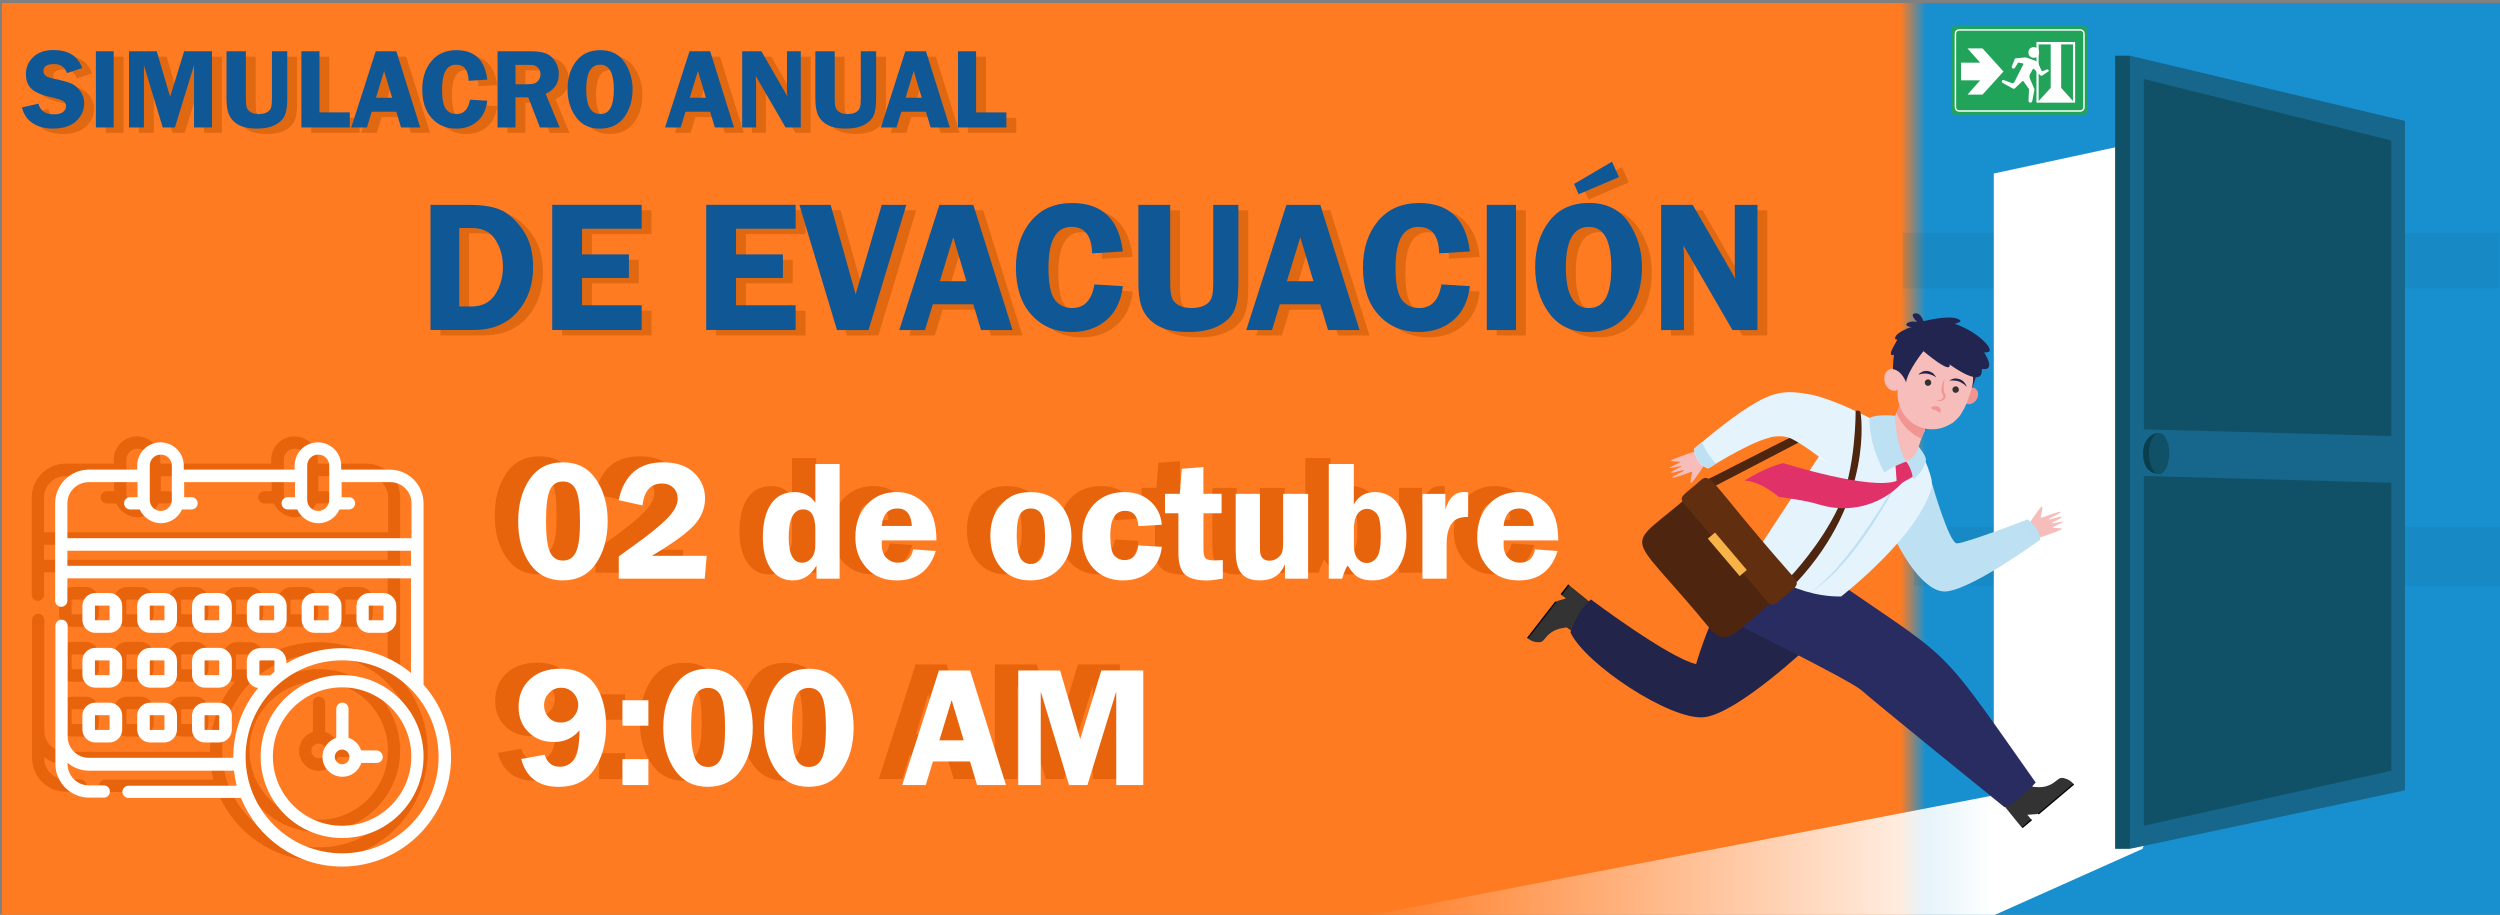 <?xml version="1.0" encoding="UTF-8"?>
<svg xmlns="http://www.w3.org/2000/svg" xmlns:xlink="http://www.w3.org/1999/xlink" id="Capa_1" version="1.1" viewBox="0 0 612.25 224.05">
  <rect x="0" y="0" width="612.25" height="224.05" fill="#808080" stroke="none"/>
  <!-- Generator: Adobe Illustrator 29.1.0, SVG Export Plug-In . SVG Version: 2.1.0 Build 54)  -->
  <defs>
    <style>
      .st0 {
        clip-path: url(#clippath-7);
      }

      .st1 {
        mask: url(#mask-1);
      }

      .st2 {
        opacity: .5;
      }

      .st2, .st3 {
        fill: #bde0f3;
      }

      .st2, .st4, .st5 {
        isolation: isolate;
      }

      .st6 {
        fill: #fff;
      }

      .st7 {
        mask: url(#mask);
      }

      .st8 {
        fill: #e7630c;
      }

      .st9 {
        fill: #4e2610;
      }

      .st10 {
        fill: #f6bdba;
      }

      .st11, .st12, .st13, .st14, .st15, .st16 {
        fill: none;
      }

      .st17 {
        fill: url(#Degradado_sin_nombre_4);
      }

      .st12 {
        clip-path: url(#clippath-4);
      }

      .st18 {
        fill: url(#Degradado_sin_nombre_45);
      }

      .st19 {
        clip-path: url(#clippath-1);
      }

      .st20 {
        fill: url(#Degradado_sin_nombre_2);
      }

      .st21 {
        fill: url(#Degradado_sin_nombre_41);
      }

      .st22 {
        clip-path: url(#clippath-5);
      }

      .st23 {
        fill: #e5f3fc;
      }

      .st13 {
        clip-path: url(#clippath);
      }

      .st14 {
        clip-path: url(#clippath-2);
      }

      .st24, .st5 {
        fill: #115168;
      }

      .st25 {
        fill: #f8b348;
      }

      .st26 {
        fill: #622e10;
      }

      .st27 {
        clip-path: url(#clippath-3);
      }

      .st15 {
        stroke: #fff;
        stroke-miterlimit: 10;
        stroke-width: .36px;
      }

      .st28 {
        fill: #e03268;
      }

      .st29 {
        fill: #21a45a;
      }

      .st30 {
        fill: #f19593;
      }

      .st31 {
        fill: #333;
      }

      .st5 {
        opacity: .1;
      }

      .st16 {
        clip-path: url(#clippath-6);
      }

      .st32 {
        fill: #df6810;
      }

      .st33 {
        fill: #282c60;
      }

      .st34 {
        fill: #17678c;
      }

      .st35 {
        fill: #105796;
      }

      .st36 {
        fill: #093e4c;
      }

      .st37 {
        fill: #222550;
      }

      .st38 {
        fill: url(#Degradado_sin_nombre_42);
      }

      .st39 {
        fill: #22244a;
      }
    </style>
    <linearGradient id="Degradado_sin_nombre_45" data-name="Degradado sin nombre 45" x1=".48" y1="114.03" x2="612.25" y2="114.03" gradientTransform="translate(0 226.43) scale(1 -1)" gradientUnits="userSpaceOnUse">
      <stop offset=".76" stop-color="#ff7b22"></stop>
      <stop offset=".77" stop-color="#1890d0"></stop>
    </linearGradient>
    <linearGradient id="Degradado_sin_nombre_2" data-name="Degradado sin nombre 2" x1="336.11" y1="28.74" x2="538.76" y2="28.74" gradientTransform="translate(0 226.43) scale(1 -1)" gradientUnits="userSpaceOnUse">
      <stop offset="0" stop-color="#fff" stop-opacity=".02"></stop>
      <stop offset=".75" stop-color="#fff"></stop>
    </linearGradient>
    <clipPath id="clippath">
      <polygon class="st11" points="1.13 1.41 1.79 1.41 1.13 2.07 1.13 1.41"></polygon>
    </clipPath>
    <clipPath id="clippath-1">
      <polygon class="st13" points="-.18 .09 -.84 .09 -.18 -.56 -.18 .09"></polygon>
    </clipPath>
    <clipPath id="clippath-2">
      <polygon class="st11" points="1.13 1.41 1.79 1.41 1.13 2.07 1.13 1.41"></polygon>
    </clipPath>
    <clipPath id="clippath-3">
      <polygon class="st14" points="-.18 .09 -.84 .09 -.18 -.56 -.18 .09"></polygon>
    </clipPath>
    <linearGradient id="Degradado_sin_nombre_4" data-name="Degradado sin nombre 4" x1="405.92" y1="18.19" x2="496.89" y2="18.19" gradientTransform="translate(0 226.43) scale(1 -1)" gradientUnits="userSpaceOnUse">
      <stop offset="0" stop-color="#000"></stop>
      <stop offset=".1" stop-color="#222323"></stop>
      <stop offset=".42" stop-color="#979797"></stop>
      <stop offset=".65" stop-color="#e1e0e0"></stop>
      <stop offset=".75" stop-color="#fff"></stop>
    </linearGradient>
    <mask id="mask" x="-.84" y="-.56" width="497.73" height="216.66" maskUnits="userSpaceOnUse">
      <g class="st27">
        <polygon class="st17" points="496.89 202.49 406.71 216.09 405.92 202.22 496.89 200.38 496.89 202.49"></polygon>
      </g>
    </mask>
    <clipPath id="clippath-4">
      <polygon class="st11" points="1.13 1.41 1.79 1.41 1.13 2.07 1.13 1.41"></polygon>
    </clipPath>
    <clipPath id="clippath-5">
      <polygon class="st12" points="-.18 .09 -.84 .09 -.18 -.56 -.18 .09"></polygon>
    </clipPath>
    <clipPath id="clippath-6">
      <polygon class="st11" points="1.13 1.41 1.79 1.41 1.13 2.07 1.13 1.41"></polygon>
    </clipPath>
    <clipPath id="clippath-7">
      <polygon class="st16" points="-.18 .09 -.84 .09 -.18 -.56 -.18 .09"></polygon>
    </clipPath>
    <linearGradient id="Degradado_sin_nombre_41" data-name="Degradado sin nombre 4" y1="17.96" x2="497.61" y2="17.96" xlink:href="#Degradado_sin_nombre_4"></linearGradient>
    <mask id="mask-1" x="-.84" y="-.56" width="498.45" height="216.66" maskUnits="userSpaceOnUse">
      <g class="st0">
        <polygon class="st21" points="495.31 202.82 406.71 216.09 405.92 202.22 497.61 200.84 495.31 202.82"></polygon>
      </g>
    </mask>
    <linearGradient id="Degradado_sin_nombre_42" data-name="Degradado sin nombre 4" y1="17.96" x2="497.61" y2="17.96" xlink:href="#Degradado_sin_nombre_4"></linearGradient>
  </defs>
  <g>
    <rect class="st18" x=".48" y=".75" width="611.78" height="223.29"></rect>
    <rect class="st5" x="466.06" y="57.02" width="146.12" height="13.61"></rect>
    <g>
      <path class="st31" d="M389.48,148.45l-2.89,3.75c-.26.33-.2.72.07,1.05h0c.2.2.2.53,0,.66l-.53.53c-.33.33-.92.33-1.38,0l-1.05-.79-1.25.2c-1.38.26-2.63.92-3.55,1.91l-.92,1.05c-.26.33-.72.53-1.18.46h-.2c-.85,0-1.71-.33-2.43-.92h0l6.64-8.68c.26-.26.53-.53.92-.59l1.77-.53-1.12-.85,1.91-2.37,4.47,3.62c.66.53,1.12.99.72,1.51Z"></path>
      <rect x="381.79" y="144.26" width="3.02" height=".39" transform="translate(34.36 359) rotate(-52.24)"></rect>
      <path d="M373.97,156.21l6.77-8.74c.13-.13.33-.2.46-.07h0l-6.97,9.01-.26-.2Z"></path>
    </g>
    <rect class="st5" x="468.69" y="129" width="143.56" height="14.4"></rect>
    <polygon class="st6" points="566.37 194.47 488.28 194.47 488.28 42.49 566.37 25.66 566.37 194.47"></polygon>
    <polygon class="st20" points="514.51 189.73 336.11 224.05 378.37 224.05 488.54 224.05 524.7 207.88 538.76 171.33 514.51 189.73"></polygon>
    <g id="SVGID">
      <g class="st19">
        <g class="st7">
          <polygon class="st17" points="496.89 202.49 406.71 216.09 405.92 202.22 496.89 200.38 496.89 202.49"></polygon>
        </g>
      </g>
    </g>
    <g id="SVGID1" data-name="SVGID">
      <g class="st22">
        <g class="st1">
          <polygon class="st38" points="495.31 202.82 406.71 216.09 405.92 202.22 497.61 200.84 495.31 202.82"></polygon>
        </g>
      </g>
    </g>
    <g>
      <path class="st31" d="M491.17,196.5l3.62-3.02c.26-.26.33-.66.13-1.05h0c-.13-.26-.07-.53.13-.66l.66-.39c.39-.26.99-.13,1.31.33l.85.99,1.25.07c1.45.07,2.76-.33,3.88-1.12l1.12-.85c.33-.26.79-.33,1.25-.26l.2.07c.85.2,1.64.66,2.23,1.38h0l-8.41,7.03c-.26.26-.66.39-1.05.39l-1.84.13.92,1.12-2.37,1.91-3.62-4.47c-.53-.59-.79-1.18-.26-1.58Z"></path>
      <rect x="494.86" y="201.48" width="3.02" height=".39" transform="translate(-13.16 367.32) rotate(-40.12)"></rect>
      <path d="M507.93,192.17l-8.48,7.16c-.13.13-.33.13-.46-.07h0l8.74-7.36.2.26Z"></path>
    </g>
    <polygon class="st34" points="521.61 13.64 588.98 29.61 588.98 193.55 521.61 207.88 520.49 205.44 520.23 14.36 521.61 13.64"></polygon>
    <rect class="st24" x="517.99" y="13.64" width="3.62" height="194.24"></rect>
    <path class="st10" d="M499.78,126.56c-.07.13.13.26.26.2,1.05-.39,4.47-1.64,4.6-1.38.2.33-2.83,1.45-2.83,1.77s2.89-.92,3.09-.53c.13.33-2.5,1.38-2.5,1.51,0,.2,2.7-.53,2.89-.39.2.13-2.56,1.25-2.56,1.45-.07.2,2.1.07,2.17.26,0,.2.07.33-4.67,1.97l-1.91.59-1.84-.39-.39-2.17s3.62-5.39,3.88-5.39c.26.07.33.26-.2,2.5Z"></path>
    <path class="st9" d="M418.21,117.36c.46,0,31.16-16.3,35.5-17.02l1.12.53s-30.76,16.1-35.43,18.47c-4.67,2.37-1.18-1.97-1.18-1.97Z"></path>
    <path class="st10" d="M414.4,115.78c.07-.13-.13-.26-.26-.2-1.05.39-4.47,1.64-4.6,1.38-.2-.33,2.83-1.45,2.83-1.77s-2.89.85-3.09.53c-.13-.33,2.5-1.38,2.5-1.51,0-.2-2.7.53-2.89.39-.2-.13,2.56-1.25,2.56-1.45.07-.2-2.1-.07-2.17-.26,0-.2-.07-.33,4.67-1.97l1.91-.59,1.84.39.39,2.17s-3.62,5.39-3.88,5.39c-.26-.07-.33-.26.2-2.5Z"></path>
    <path class="st39" d="M415.38,162.65s4.73-17.29,13.34-25.44l14.66,20.64s-18.08,17.16-26.23,17.81c-8.22.66-28.86-12.95-32.54-20.77,0,0,1.45-5.06,5-8.09,0,0,19.06,14.33,25.77,15.84Z"></path>
    <path class="st3" d="M464.62,133.07s5.46,11.24,11.24,11.77,23.8-12.69,23.8-12.69c0,0,.13-2.5-3.09-4.93,0,0-15.45,5.92-17.35,5.85s-6.05-14.59-6.05-14.59l-6.64.33-1.91,14.26Z"></path>
    <path class="st33" d="M434.12,131.36c46.87,33.72,36.35,20.44,64.42,60.28,0,0-4.67,5.26-7.63,6.05,0,0-32.41-26.23-34.97-28.59-2.63-2.43-32.87-17.35-32.87-17.35l11.04-20.38Z"></path>
    <path class="st23" d="M457.78,102.31s-8.87-4.67-14.53-5.72c-5.65-1.05-8.74-.85-14.72,2.89-5.98,3.75-13.67,10.45-13.67,10.45,0,0,.33,3.81,3.48,4.8,0,0,9.4-6.05,14.79-7.49,0,0,3.16-1.18,6.11.46,3.02,1.64,6.18,4.14,6.18,4.14l-16.76,25.5s9.4,8.87,22.22,8.74c0,0,19.06-14.72,22.22-26.82,0,0,.79-1.91-3.22-9.79l-12.09-7.16Z"></path>
    <path class="st3" d="M465.4,116.57c-1.31,2.7-2.76,5.39-4.34,7.95-1.58,2.63-3.22,5.13-5,7.63-1.77,2.43-3.68,4.86-5.72,7.03-1.05,1.12-2.1,2.17-3.29,3.16s-2.37,1.91-3.68,2.7c1.25-.85,2.37-1.84,3.48-2.89,1.12-1.05,2.17-2.1,3.16-3.29.99-1.12,1.97-2.3,2.89-3.48s1.84-2.37,2.7-3.62c1.77-2.43,3.42-5,5.06-7.49.79-1.25,1.58-2.56,2.37-3.88.85-1.25,1.64-2.5,2.37-3.81Z"></path>
    <path class="st10" d="M465.4,99.02l-1.31,2.83s-1.18,7.49-1.12,7.95c.07.46,3.88,3.22,3.88,3.22h2.23l.79-3.62s.72-2.43,1.51-3.88c.79-1.45-5.98-6.51-5.98-6.51Z"></path>
    <path class="st30" d="M465.4,99.02l-.92,2.04c.92,2.37,2.7,4.8,6.05,6.38.26-.66.53-1.38.85-1.97.79-1.38-5.98-6.44-5.98-6.44Z"></path>
    <polygon class="st6" points="445.49 111.77 448.45 113.75 445.36 111.97 445.49 111.77"></polygon>
    <path class="st3" d="M416.83,108.23c-1.18.99-1.91,1.64-1.91,1.64,0,0,.33,3.81,3.48,4.8,0,0,.72-.46,1.84-1.12-2.1-2.43-3.02-4.14-3.42-5.32Z"></path>
    <path class="st2" d="M496.56,127.22s-.79.33-2.04.79c.79.72,1.97,2.23,3.42,5.39,1.05-.72,1.71-1.25,1.71-1.25,0,0,.2-2.5-3.09-4.93Z"></path>
    <path class="st9" d="M455.68,101.26s3.35,20.9-15.64,41.28l-1.51-1.38s7.43-7.82,11.7-16.96c4.34-9.14,4.21-23.53,4.21-23.53,0,0,1.12-.53,1.25.59Z"></path>
    <g>
      <path class="st9" d="M419.26,154.57c-22.02-27.02-22.15-18.27-3.94-34.64l21.43,25.18c-11.63,9.47-13.54,13.34-17.48,9.47Z"></path>
      <path class="st26" d="M433,147.53s-17.75-20.84-20.44-23.99c-1.45-1.84-.85-1.84,2.96-5.06,3.75-3.48,1.71-2.17,22.48,21.43,2.04,2.5,3.35,2.83-.07,5.39-2.37,1.84-3.42,3.68-4.93,2.23Z"></path>
      <rect class="st25" x="421.88" y="129.76" width="2.3" height="12.03" transform="translate(12.81 306.38) rotate(-40.38)"></rect>
    </g>
    <path class="st28" d="M464.22,114.14l.26,3.62s.33.66,1.12.59l2.83-1.58.2-2.37-1.84-1.38-2.04-.39-.53,1.51Z"></path>
    <path class="st3" d="M464.09,101.85s.13,7.23,2.76,11.17c0,0-4.14,1.51-5.32,2.76,0,0-3.81-6.31-3.68-13.41-.07-.07,1.97-1.05,6.24-.53Z"></path>
    <path class="st3" d="M466.85,113.02s2.3-.85,3.02-3.62c0,0,1.51,1.71,1.77,2.96.2.92-1.05,3.55-3.09,5,0,0-.33-2.56-1.71-4.34Z"></path>
    <polygon class="st37" points="483.94 92.12 482.36 97.05 481.38 97.25 482.43 90.81 483.94 92.12"></polygon>
    <path class="st30" d="M481.12,96c-.66.99-.53,2.23.26,2.76s1.97.13,2.63-.85.53-2.23-.26-2.76c-.79-.53-1.97-.2-2.63.85Z"></path>
    <path class="st10" d="M479.54,102.31c.39-.39.72-.85.99-1.38.79-1.31,1.38-2.76,1.77-4.01.07-.26.2-.53.26-.79.39-1.05.66-2.23.66-3.55-.07-4.08-2.83-7.69-6.77-8.81-5.32-1.51-10.58,1.84-11.63,7.1-.53-.46-1.12-.66-1.77-.53-1.18.26-1.84,1.64-1.51,3.16.33,1.45,1.58,2.43,2.76,2.17.13-.07.33-.07.46-.2-.46,4.54,2.5,8.74,6.9,9.53,2.17.39,4.27-.07,6.05-1.18.13-.07.26-.13.39-.2.46-.33.99-.79,1.45-1.31Z"></path>
    <path class="st31" d="M472.96,93.83c-.07.46-.53.72-.92.66-.46-.07-.72-.53-.66-.92.07-.46.53-.72.92-.66.46.07.72.53.66.92Z"></path>
    <path class="st31" d="M479.73,95.54c-.07.46-.53.72-.92.66-.46-.07-.72-.53-.66-.92.07-.46.53-.72.92-.66.46.07.72.53.66.92Z"></path>
    <path class="st37" d="M474.21,92.45c-.33-.26-.72-.46-1.05-.59s-.72-.26-1.12-.33c-.39-.07-.72-.07-1.12,0h-.26l-.26.07c-.2.07-.39.13-.59.13.13-.13.33-.33.46-.39.2-.13.39-.26.59-.33.39-.2.85-.2,1.31-.13s.85.26,1.25.53c.26.33.59.66.79,1.05Z"></path>
    <path class="st37" d="M477.37,93.24c.33-.26.79-.46,1.18-.53.46-.07.92,0,1.31.13s.85.39,1.12.72c.13.13.26.33.39.53.13.2.2.39.26.59-.2-.13-.33-.26-.46-.39l-.2-.2c-.07,0-.07-.07-.13-.07l-.13-.07c-.33-.26-.66-.39-.99-.53s-.72-.2-1.12-.2c-.39-.07-.79-.07-1.25,0Z"></path>
    <path class="st30" d="M476.19,92.84c-.26.53-.46,1.05-.59,1.64-.07.26-.13.59-.13.92s0,.66.2.99l.07.13.07.13c0,.07.07.07.07.13.07.07.07.2.07.26,0,.2-.13.39-.26.59-.39.33-.92.46-1.51.46.53.2,1.25.26,1.77-.13.26-.2.53-.53.53-.85v-.26c0-.07-.07-.2-.07-.26s-.07-.13-.13-.26q0-.07-.07-.07l-.07-.07c-.07-.2-.13-.46-.13-.72v-.85c.07-.66.13-1.18.2-1.77Z"></path>
    <path class="st30" d="M475.2,100.99c.79-2.63-4.6-1.18-1.05-.53.53.26.72.79,1.05.53Z"></path>
    <path class="st37" d="M486.24,83.97c-1.38-1.58-4.27-3.55-7.49-4.67.92-.26,1.51-.53,1.38-.72-1.18-1.64-7.16-.39-9.07.07-.2-.53-.79-2.1-2.1-1.91-1.51.26.59,2.1.59,2.1,0,0-1.84-.39-2.56.39-.53.59.59.79,1.18.92-.2,0-.53.07-.85.2h0s-3.09,1.18-3.22,2.43c-.07.33.2.39.59.39-.66,1.12-1.91,3.22-1.58,3.62.2.26.46.2.72.07-.26,1.91-.26,3.55-.26,3.55,2.23.33,3.22,3.22,3.22,3.22.46-2.96,4.27-7.63,4.27-7.63,0,0,6.97,5.98,6.38,3.22,0,0,8.41,6.31,7.89,1.12,0,0,3.68.92.59-4.01.07-.13,2.83.46.33-2.37Z"></path>
    <path class="st28" d="M427.21,117.69s5.72-3.55,9.53-4.27c0,0,21.82,6.9,27.94,4.27l1.45-1.18v1.38s-.39.53-1.25,1.31c-5,4.67-12.09,6.38-18.73,4.54-1.51-.46-3.09-.85-4.21-1.05-3.09-.59-6.31-.99-6.31-.99,0,0-4.21-3.75-8.41-4.01Z"></path>
    <polygon class="st24" points="585.63 106.78 585.63 34.41 525.02 19.35 525.02 105.14 585.63 106.78"></polygon>
    <polygon class="st24" points="525.02 116.57 525.02 202.22 585.63 188.75 585.63 118.22 525.02 116.57"></polygon>
    <polygon class="st5" points="585.63 106.78 552.24 77.73 525.02 19.35 525.02 105.14 585.63 106.78"></polygon>
    <polygon class="st5" points="525.02 116.57 525.02 202.22 585.63 188.75 549.67 168.5 525.02 116.57"></polygon>
    <path class="st36" d="M530.74,111.05c0,2.76-.92,5-1.97,5-1.64,0-3.94-.85-3.94-5,0-3.48,2.17-5,3.75-5s2.17,2.23,2.17,5Z"></path>
    <path class="st24" d="M531.27,111.05c0,2.76-1.12,5-2.5,5s-2.5-2.23-2.5-5,1.12-5,2.5-5,2.5,2.23,2.5,5Z"></path>
    <g>
      <path class="st29" d="M510.3,28.1h-31.42c-.53,0-.92-.39-.92-.92V7.33c0-.53.39-.92.92-.92h31.42c.53,0,.92.39.92.92v19.85c0,.46-.46.92-.92.92Z"></path>
      <path class="st15" d="M478.88,26.26V8.25c0-.53.39-.92.92-.92h29.65c.53,0,.92.39.92.92v18.01c0,.53-.39.92-.92.92h-29.65c-.53,0-.92-.39-.92-.92Z"></path>
      <rect class="st6" x="498.73" y="10.28" width="9.47" height="14.86"></rect>
      <polygon class="st6" points="485.52 23.17 490.65 17.51 485.52 11.86 481.84 11.86 484.93 15.34 480.26 15.34 480.26 19.68 484.93 19.68 481.84 23.17 485.52 23.17"></polygon>
      <polygon class="st29" points="507.67 10.87 504.78 10.87 504.78 21.52 507.67 24.74 507.67 10.87"></polygon>
      <polygon class="st29" points="499.26 10.87 502.22 10.87 502.22 21.52 499.26 24.74 499.26 10.87"></polygon>
      <g>
        <path class="st6" d="M501.69,17.19c-.07-.13-.26-.26-.39-.2l-.92.39c-.2.07-.39,0-.46-.2l-.72-1.58c-.2-.39-.53-.66-.92-.79l-1.84-.66c-.2-.07-.46-.13-.66-.07l-2.1.2c-.13,0-.26.07-.26.2l-.72,1.77c-.07.2,0,.39.2.53h0c.2.07.39,0,.53-.13.2-.33.53-.85.72-1.18.07-.13.2-.2.33-.13l.92.2c.13,0,.13.13.13.2l-2.23,4.4c-.13.2-.39.26-.59.2l-1.97-.72c-.2-.07-.39,0-.46.2h0c-.07.2,0,.39.13.46.59.33,1.84,1.05,2.5,1.38.2.13.46.07.59-.07l1.77-1.71c.07-.07.2-.07.26,0l1.31,1.84c.07.07.13.2.07.33l-.13,2.63c0,.26.2.46.46.46.2,0,.39-.13.46-.39l.53-2.76c0-.13,0-.2-.07-.33l-1.05-2.43c-.13-.33-.13-.79.07-1.12l.66-1.18c.07-.13.2-.13.26-.07l1.58,1.58c.13.13.26.13.46.07l1.45-.99c.2,0,.2-.2.13-.33Z"></path>
        <circle class="st6" cx="498.07" cy="12.85" r="1.31"></circle>
      </g>
    </g>
  </g>
  <g>
    <g class="st4">
      <path class="st32" d="M22.53,17.98l-3.72,1.24c-.5-1.48-1.56-2.21-3.18-2.21-1.73,0-2.59.56-2.59,1.68,0,.45.16.82.48,1.13.32.31,1.05.58,2.19.81,1.9.38,3.29.77,4.18,1.16s1.63,1.02,2.23,1.89.91,1.84.91,2.92c0,1.68-.65,3.14-1.95,4.37-1.3,1.23-3.22,1.84-5.77,1.84-1.91,0-3.54-.44-4.88-1.31-1.34-.87-2.23-2.16-2.65-3.87l4.04-.92c.45,1.74,1.72,2.61,3.79,2.61,1,0,1.75-.19,2.24-.58.49-.39.74-.85.74-1.39s-.22-.97-.67-1.27c-.45-.3-1.31-.58-2.58-.85-2.37-.49-4.07-1.16-5.08-2.02s-1.51-2.1-1.51-3.74.6-3.06,1.81-4.19c1.21-1.14,2.84-1.71,4.91-1.71,3.66,0,6.01,1.46,7.06,4.39Z"></path>
      <path class="st32" d="M30.25,13.88v18.65h-4.36V13.88h4.36Z"></path>
      <path class="st32" d="M42.26,32.53l-4.6-15.21v15.21h-3.66V13.88h6.8l3.27,11.16,3.44-11.16h6.82v18.65h-4.4v-15.21l-4.69,15.21h-2.99Z"></path>
      <path class="st32" d="M72.76,13.88v11.61c0,1.88-.21,3.27-.64,4.19-.43.92-1.22,1.67-2.37,2.25-1.15.59-2.63.88-4.42.88s-3.22-.26-4.28-.79c-1.06-.53-1.86-1.28-2.38-2.25-.53-.97-.79-2.4-.79-4.28v-11.61h4.74v11.61c0,1,.08,1.74.25,2.21.17.47.51.85,1.01,1.13.51.28,1.13.42,1.86.42.82,0,1.49-.14,2-.41s.86-.64,1.02-1.09c.17-.45.25-1.2.25-2.26v-11.61h3.74Z"></path>
      <path class="st32" d="M80.65,28.84h7.42v3.69h-11.85V13.88h4.43v14.96Z"></path>
      <path class="st32" d="M99.48,13.88l5.84,18.65h-4.7l-1.15-3.84h-6.03l-1.17,3.84h-3.83l5.98-18.65h5.06ZM94.49,25.24h3.95l-1.96-6.54-1.99,6.54Z"></path>
      <path class="st32" d="M121.75,20.82l-4.58.29c-.06-2.63-1.09-3.95-3.08-3.95-2.28,0-3.42,2.03-3.42,6.08,0,2.34.31,3.93.93,4.76s1.49,1.25,2.6,1.25c1.81,0,2.91-1.17,3.31-3.52l4.24.26c-.27,2.23-1.1,3.93-2.49,5.09-1.39,1.16-3.09,1.74-5.1,1.74-2.47,0-4.47-.85-6.02-2.56-1.54-1.7-2.32-4.06-2.32-7.06,0-2.81.75-5.12,2.24-6.91,1.49-1.79,3.53-2.69,6.12-2.69,4.48,0,7,2.41,7.57,7.23Z"></path>
      <path class="st32" d="M128.67,25.13v7.39h-4.4V13.88h8.2c1.51,0,2.73.18,3.64.53.92.35,1.67.99,2.27,1.93.6.94.9,1.98.9,3.13,0,2.24-1.08,3.85-3.24,4.82l3.44,8.25h-4.83l-2.86-7.39h-3.13ZM128.67,17.2v4.75h2.68c.87,0,1.51-.06,1.91-.18.4-.12.75-.4,1.06-.82.31-.42.46-.91.46-1.46s-.15-.98-.46-1.39c-.31-.41-.65-.66-1.01-.76-.36-.1-1.05-.14-2.05-.14h-2.58Z"></path>
      <path class="st32" d="M149.29,32.81c-2.51,0-4.46-.94-5.83-2.83-1.37-1.89-2.06-4.17-2.06-6.84s.7-5,2.09-6.82c1.39-1.82,3.38-2.73,5.95-2.73s4.57.97,5.89,2.92,1.99,4.17,1.99,6.67c0,2.71-.68,4.99-2.05,6.84-1.37,1.86-3.36,2.79-5.98,2.79ZM149.41,17.16c-2.29,0-3.44,2.01-3.44,6.04s1.15,6.05,3.44,6.05,3.33-2.01,3.33-6.04-1.11-6.05-3.33-6.05Z"></path>
      <path class="st32" d="M176.33,13.88l5.84,18.65h-4.7l-1.15-3.84h-6.03l-1.17,3.84h-3.83l5.98-18.65h5.06ZM171.34,25.24h3.95l-1.96-6.54-1.99,6.54Z"></path>
      <path class="st32" d="M198.52,13.88v18.65h-3.73l-7.3-12.6c0,.32.02.53.03.63.04.32.05.59.05.81v11.16h-3.4V13.88h4.71l6.34,11c-.05-.55-.08-.96-.08-1.24v-9.76h3.37Z"></path>
      <path class="st32" d="M216.97,13.88v11.61c0,1.88-.21,3.27-.64,4.19-.43.92-1.22,1.67-2.37,2.25-1.15.59-2.63.88-4.42.88s-3.22-.26-4.28-.79c-1.06-.53-1.86-1.28-2.38-2.25-.53-.97-.79-2.4-.79-4.28v-11.61h4.74v11.61c0,1,.08,1.74.25,2.21.17.47.51.85,1.01,1.13.51.28,1.13.42,1.86.42.82,0,1.49-.14,2-.41s.86-.64,1.02-1.09c.17-.45.25-1.2.25-2.26v-11.61h3.74Z"></path>
      <path class="st32" d="M229.18,13.88l5.84,18.65h-4.7l-1.15-3.84h-6.03l-1.17,3.84h-3.83l5.98-18.65h5.06ZM224.19,25.24h3.95l-1.96-6.54-1.99,6.54Z"></path>
      <path class="st32" d="M241.45,28.84h7.42v3.69h-11.85V13.88h4.43v14.96Z"></path>
    </g>
    <g class="st4">
      <path class="st32" d="M107.83,51.49h9.36c3.81,0,6.66.53,8.53,1.58,1.87,1.06,3.55,2.73,5.03,5.01,1.48,2.28,2.22,5.17,2.22,8.66,0,4.39-1.29,8.05-3.88,10.99-2.59,2.94-6.16,4.41-10.7,4.41h-10.55v-30.66ZM114.88,57.13v19.25h2.96c2.61,0,4.56-.98,5.83-2.93,1.27-1.95,1.91-4.25,1.91-6.88,0-1.86-.36-3.57-1.09-5.15-.72-1.58-1.62-2.69-2.7-3.32-1.08-.64-2.37-.95-3.88-.95h-3.03Z"></path>
      <path class="st32" d="M159.55,57.33h-14.6v6.29h11.48v5.77h-11.48v6.69h14.6v6.06h-21.9v-30.66h21.9v5.84Z"></path>
      <path class="st32" d="M197.26,57.33h-14.6v6.29h11.48v5.77h-11.48v6.69h14.6v6.06h-21.9v-30.66h21.9v5.84Z"></path>
      <path class="st32" d="M224.37,51.49l-9.26,30.66h-7.72l-9.21-30.66h7.65l6.13,21.92,6.39-21.92h6.02Z"></path>
      <path class="st32" d="M240.78,51.49l9.6,30.66h-7.72l-1.89-6.31h-9.91l-1.92,6.31h-6.3l9.83-30.66h8.31ZM232.58,70.18h6.5l-3.22-10.76-3.28,10.76Z"></path>
      <path class="st32" d="M277.4,62.9l-7.52.47c-.11-4.33-1.79-6.49-5.06-6.49-3.75,0-5.63,3.33-5.63,9.99,0,3.85.51,6.46,1.53,7.83s2.45,2.06,4.28,2.06c2.97,0,4.79-1.93,5.45-5.79l6.96.43c-.45,3.67-1.82,6.46-4.1,8.37-2.28,1.91-5.08,2.86-8.39,2.86-4.06,0-7.36-1.4-9.89-4.2-2.54-2.8-3.81-6.67-3.81-11.61,0-4.63,1.23-8.41,3.68-11.36,2.46-2.95,5.81-4.42,10.06-4.42,7.37,0,11.51,3.96,12.44,11.88Z"></path>
      <path class="st32" d="M305.69,51.49v19.09c0,3.08-.35,5.38-1.06,6.88-.7,1.5-2,2.74-3.9,3.71-1.89.97-4.32,1.45-7.27,1.45s-5.3-.43-7.04-1.3c-1.74-.87-3.05-2.1-3.92-3.71s-1.3-3.95-1.3-7.03v-19.09h7.79v19.09c0,1.65.14,2.86.42,3.64.28.78.83,1.4,1.66,1.85.83.46,1.85.69,3.07.69,1.35,0,2.44-.22,3.29-.67.85-.45,1.41-1.04,1.68-1.79.28-.74.42-1.98.42-3.72v-19.09h6.15Z"></path>
      <path class="st32" d="M325.77,51.49l9.6,30.66h-7.72l-1.89-6.31h-9.91l-1.92,6.31h-6.3l9.83-30.66h8.31ZM317.57,70.18h6.5l-3.22-10.76-3.28,10.76Z"></path>
      <path class="st32" d="M362.38,62.9l-7.52.47c-.1-4.33-1.79-6.49-5.06-6.49-3.75,0-5.63,3.33-5.63,9.99,0,3.85.51,6.46,1.53,7.83s2.45,2.06,4.28,2.06c2.97,0,4.79-1.93,5.45-5.79l6.96.43c-.45,3.67-1.82,6.46-4.1,8.37-2.28,1.91-5.08,2.86-8.39,2.86-4.06,0-7.36-1.4-9.89-4.2s-3.81-6.67-3.81-11.61c0-4.63,1.23-8.41,3.68-11.36,2.46-2.95,5.81-4.42,10.06-4.42,7.37,0,11.51,3.96,12.44,11.88Z"></path>
      <path class="st32" d="M373.68,51.49v30.66h-7.16v-30.66h7.16Z"></path>
      <path class="st32" d="M391.34,82.62c-4.13,0-7.32-1.55-9.58-4.65-2.26-3.1-3.39-6.85-3.39-11.25s1.14-8.21,3.43-11.21c2.29-2.99,5.55-4.49,9.78-4.49s7.51,1.6,9.68,4.79,3.27,6.85,3.27,10.97c0,4.45-1.12,8.2-3.37,11.25-2.24,3.05-5.52,4.58-9.83,4.58ZM391.55,56.88c-3.77,0-5.65,3.31-5.65,9.93s1.88,9.95,5.65,9.95,5.47-3.31,5.47-9.93-1.82-9.95-5.47-9.95ZM397.19,40.91l1.71,3.77-9.88,4.2-1.12-2.52,9.3-5.46Z"></path>
      <path class="st32" d="M432.81,51.49v30.66h-6.13l-12-20.71c.01.52.03.87.04,1.03.06.52.09.97.09,1.33v18.35h-5.59v-30.66h7.74l10.43,18.08c-.09-.9-.13-1.58-.13-2.04v-16.04h5.55Z"></path>
    </g>
  </g>
  <g>
    <g class="st4">
      <g class="st4">
        <path class="st8" d="M132.07,140.68c-3.44,0-6.12-1.36-8.03-4.09-1.91-2.73-2.87-6.18-2.87-10.34s.93-7.52,2.8-10.31c1.86-2.79,4.58-4.18,8.14-4.18s6.25,1.4,8.14,4.18c1.89,2.79,2.84,6.2,2.84,10.23s-.95,7.58-2.85,10.35c-1.9,2.78-4.62,4.16-8.17,4.16ZM132.16,116.46c-1.55,0-2.63.72-3.24,2.15-.61,1.43-.92,3.94-.92,7.54s.32,6.13.96,7.55,1.7,2.12,3.18,2.12,2.53-.69,3.19-2.08c.66-1.38.99-3.82.99-7.32,0-3.84-.32-6.46-.97-7.86s-1.71-2.1-3.19-2.1Z"></path>
        <path class="st8" d="M167.34,134.65l-.47,5.59h-21.06v-5.45c.69-.52,1.82-1.34,3.39-2.45,3.85-2.74,6.66-5,8.41-6.78s2.63-3.4,2.63-4.88c0-1.08-.35-1.98-1.05-2.68s-1.64-1.06-2.82-1.06c-2.74,0-4.33,1.79-4.77,5.37l-5.8-1.29c1.3-6.18,4.92-9.27,10.84-9.27,3.32,0,5.86.87,7.64,2.61,1.78,1.74,2.66,3.82,2.66,6.23s-.93,4.72-2.79,6.68c-1.86,1.96-5.27,4.42-10.25,7.38h13.43Z"></path>
        <path class="st8" d="M199.89,112.18v28.07h-5.65v-3.25c-1.4,2.45-3.31,3.68-5.73,3.68s-4.1-.94-5.43-2.81c-1.33-1.87-1.99-4.47-1.99-7.78s.66-6.16,1.99-8.11c1.33-1.95,3.24-2.93,5.76-2.93,2.21,0,3.91.87,5.11,2.61v-9.48h5.94ZM193.95,128.18c0-3.26-.99-4.89-2.97-4.89-2.37,0-3.55,2.3-3.55,6.91,0,4.1,1.11,6.15,3.32,6.15.85,0,1.6-.37,2.24-1.11.64-.74.96-1.8.96-3.17v-3.89Z"></path>
        <path class="st8" d="M223.6,130.89h-13.37c-.01.37-.02.69-.02.97,0,1.48.39,2.6,1.18,3.35.79.75,1.73,1.13,2.83,1.13,2.04,0,3.27-1.09,3.68-3.27l5.55.41c-1.55,4.8-4.7,7.2-9.44,7.2-2.07,0-3.83-.41-5.27-1.24-1.45-.83-2.64-2.04-3.58-3.63-.94-1.59-1.41-3.5-1.41-5.72,0-3.3.94-5.97,2.83-8,1.88-2.03,4.31-3.04,7.27-3.04,2.67,0,4.97.94,6.88,2.83,1.91,1.88,2.87,4.89,2.87,9.02ZM210.21,127.33h7.38c-.19-2.85-1.36-4.28-3.52-4.28-2.3,0-3.59,1.43-3.87,4.28Z"></path>
        <path class="st8" d="M246.6,119.05c3.16,0,5.63,1.04,7.41,3.11,1.77,2.07,2.66,4.66,2.66,7.77s-.92,5.63-2.76,7.68c-1.84,2.05-4.29,3.07-7.34,3.07s-5.32-1.01-7.1-3.04c-1.77-2.03-2.66-4.63-2.66-7.81,0-2.21.4-4.08,1.2-5.62s1.9-2.79,3.3-3.73c1.4-.95,3.16-1.42,5.3-1.42ZM246.77,123.06c-1.16,0-2.04.45-2.62,1.35-.59.9-.88,2.68-.88,5.36,0,2.45.28,4.22.84,5.29.56,1.07,1.44,1.6,2.62,1.6,1.04,0,1.88-.46,2.52-1.37.64-.91.96-2.65.96-5.21,0-2.73-.28-4.58-.85-5.55-.57-.97-1.43-1.46-2.59-1.46Z"></path>
        <path class="st8" d="M278.79,132.45c-.23,2.45-1.2,4.44-2.91,5.95-1.71,1.51-3.91,2.27-6.61,2.27-2.93,0-5.32-.97-7.17-2.91-1.84-1.94-2.77-4.53-2.77-7.78s.94-5.88,2.83-7.91c1.88-2.02,4.4-3.03,7.56-3.03,2.54,0,4.64.76,6.3,2.28,1.67,1.52,2.59,3.43,2.77,5.72l-5.72.33c-.19-2.49-1.27-3.74-3.25-3.74-2.43,0-3.64,1.99-3.64,5.96,0,2.65.34,4.33,1.02,5.04s1.5,1.07,2.48,1.07c1.89,0,3.02-1.2,3.39-3.6l5.72.35Z"></path>
        <path class="st8" d="M288.99,124.25v8.78c0,1.1.16,1.83.49,2.2.33.37,1.1.56,2.31.56.56,0,1.21-.03,1.95-.08v4.54c-1.78.3-3.06.45-3.85.45-2.55,0-4.36-.49-5.43-1.47s-1.6-2.75-1.6-5.32v-9.67h-3.29v-4.77h3.64l.49-6.13,5.28-.41v6.54h4.46v4.77h-4.46Z"></path>
        <path class="st8" d="M314.64,119.48v20.77h-5.67v-3.54c-1.07,2.65-3.11,3.97-6.13,3.97-1.56,0-2.76-.29-3.6-.87-.84-.58-1.44-1.38-1.8-2.39s-.54-2.46-.54-4.37v-13.57h5.94v13.57c0,1.87.77,2.8,2.3,2.8.78,0,1.46-.22,2.04-.67.58-.45.94-.92,1.1-1.43.16-.51.24-1.38.24-2.61v-11.66h6.13Z"></path>
        <path class="st8" d="M325.82,112.18v9.91c1.1-2.03,2.81-3.04,5.14-3.04s4.27.96,5.66,2.89,2.08,4.57,2.08,7.93-.71,5.85-2.14,7.83c-1.42,1.99-3.48,2.98-6.17,2.98-1.4,0-2.54-.24-3.41-.72-.88-.48-1.76-1.45-2.65-2.9-.39.4-.84,1.46-1.37,3.19h-3.27v-28.07h6.13ZM325.82,132.02c0,1.45.3,2.55.92,3.29.61.74,1.34,1.11,2.19,1.11,1.01,0,1.85-.45,2.51-1.35.66-.9.99-2.64.99-5.23,0-2.95-.34-4.8-1.02-5.55s-1.45-1.13-2.31-1.13c-1,0-1.8.42-2.38,1.27-.59.85-.88,2.06-.88,3.62v3.97Z"></path>
        <path class="st8" d="M348.57,140.25h-5.94v-20.77h5.61v3.87c.86-2.88,2.36-4.32,4.48-4.32.3,0,.67.02,1.11.06v6.05c-1.25,0-2.22.19-2.91.58-.69.38-1.26,1.07-1.7,2.07s-.66,2.33-.66,4.02v8.45Z"></path>
        <path class="st8" d="M375.9,130.89h-13.37c-.01.37-.02.69-.02.97,0,1.48.39,2.6,1.18,3.35.79.75,1.73,1.13,2.83,1.13,2.04,0,3.27-1.09,3.68-3.27l5.55.41c-1.55,4.8-4.7,7.2-9.44,7.2-2.07,0-3.83-.41-5.27-1.24-1.45-.83-2.64-2.04-3.58-3.63-.94-1.59-1.41-3.5-1.41-5.72,0-3.3.94-5.97,2.83-8s4.31-3.04,7.27-3.04c2.67,0,4.97.94,6.88,2.83,1.91,1.88,2.87,4.89,2.87,9.02ZM362.51,127.33h7.38c-.19-2.85-1.36-4.28-3.52-4.28-2.3,0-3.59,1.43-3.87,4.28Z"></path>
      </g>
      <g class="st4">
        <path class="st8" d="M127.67,183.35c.58,1.97,1.82,2.96,3.73,2.96,1.29,0,2.4-.53,3.33-1.58.93-1.05,1.42-3.52,1.47-7.38-1.6,1.93-3.69,2.9-6.27,2.9s-4.56-.79-6.2-2.39c-1.64-1.59-2.46-3.66-2.46-6.21,0-2.78.93-5.04,2.79-6.77,1.86-1.73,4.36-2.59,7.52-2.59,2.26,0,4.23.51,5.91,1.54,1.68,1.03,2.97,2.67,3.87,4.93.9,2.25,1.35,4.79,1.35,7.6,0,4.21-.97,7.74-2.9,10.59-1.93,2.85-4.83,4.28-8.68,4.28-4.95,0-8.02-2.28-9.21-6.83l5.76-1.05ZM131.7,166.96c-1.22,0-2.22.44-3.01,1.31-.79.87-1.18,1.86-1.18,2.97s.37,2.11,1.12,2.96c.75.85,1.74,1.28,2.99,1.28s2.27-.44,3.06-1.32c.79-.88,1.19-1.86,1.19-2.96s-.39-2.09-1.18-2.95c-.79-.86-1.79-1.29-2.99-1.29Z"></path>
        <path class="st8" d="M153.07,176.26h-6.35v-6.23h6.35v6.23ZM153.07,190.8h-6.35v-6.35h6.35v6.35Z"></path>
        <path class="st8" d="M167.61,191.23c-3.44,0-6.12-1.36-8.03-4.09-1.91-2.73-2.87-6.18-2.87-10.34s.93-7.52,2.8-10.31c1.86-2.79,4.58-4.18,8.14-4.18s6.25,1.4,8.14,4.18c1.89,2.79,2.84,6.2,2.84,10.23s-.95,7.58-2.85,10.35c-1.9,2.78-4.62,4.16-8.17,4.16ZM167.69,167.01c-1.55,0-2.63.72-3.24,2.15-.61,1.43-.92,3.94-.92,7.54s.32,6.13.96,7.55,1.7,2.12,3.18,2.12,2.53-.69,3.19-2.08c.66-1.38.99-3.82.99-7.32,0-3.84-.32-6.46-.97-7.86s-1.71-2.1-3.19-2.1Z"></path>
        <path class="st8" d="M192.3,191.23c-3.44,0-6.12-1.36-8.03-4.09-1.91-2.73-2.87-6.18-2.87-10.34s.93-7.52,2.8-10.31c1.86-2.79,4.58-4.18,8.14-4.18s6.25,1.4,8.14,4.18c1.89,2.79,2.84,6.2,2.84,10.23s-.95,7.58-2.85,10.35c-1.9,2.78-4.62,4.16-8.17,4.16ZM192.39,167.01c-1.55,0-2.63.72-3.24,2.15-.61,1.43-.92,3.94-.92,7.54s.32,6.13.96,7.55,1.7,2.12,3.18,2.12,2.53-.69,3.19-2.08c.66-1.38.99-3.82.99-7.32,0-3.84-.32-6.46-.97-7.86s-1.71-2.1-3.19-2.1Z"></path>
        <path class="st8" d="M231.84,162.73l8.79,28.07h-7.07l-1.73-5.78h-9.08l-1.76,5.78h-5.77l9-28.07h7.61ZM224.33,179.84h5.95l-2.95-9.85-3,9.85Z"></path>
        <path class="st8" d="M256.09,190.8l-6.93-22.89v22.89h-5.51v-28.07h10.24l4.93,16.8,5.18-16.8h10.27v28.07h-6.62v-22.89l-7.06,22.89h-4.5Z"></path>
      </g>
    </g>
    <g>
      <path class="st8" d="M17.6,153.52h3.45c1.73,0,3.15-1.42,3.15-3.15v-3.45c0-1.73-1.43-3.15-3.15-3.15h-3.45c-1.73,0-3.15,1.43-3.15,3.15v3.45c0,1.73,1.43,3.15,3.15,3.15ZM17.53,146.92c0-.07.07-.07.07-.07h3.45c.07,0,.07.07.07.07v3.45c0,.08-.07.08-.07.08h-3.45c-.07,0-.07-.08-.07-.08v-3.45Z"></path>
      <path class="st8" d="M31.03,153.52h3.45c1.73,0,3.15-1.42,3.15-3.15v-3.45c0-1.73-1.43-3.15-3.15-3.15h-3.45c-1.73,0-3.15,1.43-3.15,3.15v3.45c0,1.73,1.43,3.15,3.15,3.15ZM30.95,146.92c0-.07.07-.07.07-.07h3.45c.07,0,.07.07.07.07v3.45c0,.08-.07.08-.07.08h-3.45c-.07,0-.07-.08-.07-.08v-3.45Z"></path>
      <path class="st8" d="M44.45,153.52h3.45c1.73,0,3.15-1.42,3.15-3.15v-3.45c0-1.73-1.42-3.15-3.15-3.15h-3.45c-1.73,0-3.15,1.43-3.15,3.15v3.45c0,1.73,1.42,3.15,3.15,3.15ZM44.38,146.92c0-.07.07-.07.07-.07h3.45c.07,0,.07.07.07.07v3.45c0,.08-.07.08-.07.08h-3.45c-.07,0-.07-.08-.07-.08v-3.45Z"></path>
      <path class="st8" d="M61.33,153.52c1.73,0,3.15-1.42,3.15-3.15v-3.45c0-1.73-1.42-3.15-3.15-3.15h-3.45c-1.73,0-3.15,1.43-3.15,3.15v3.45c0,1.73,1.42,3.15,3.15,3.15h3.45ZM57.8,150.37v-3.45c0-.07.08-.07.08-.07h3.45c.08,0,.08.07.08.07v3.45c0,.08-.08.08-.08.08h-3.45q-.08,0-.08-.08Z"></path>
      <path class="st8" d="M74.75,153.52c1.73,0,3.15-1.42,3.15-3.15v-3.45c0-1.73-1.42-3.15-3.15-3.15h-3.45c-1.73,0-3.15,1.43-3.15,3.15v3.45c0,1.73,1.42,3.15,3.15,3.15h3.45ZM71.15,150.37v-3.45c0-.07.08-.07.08-.07h3.45c.08,0,.08.07.08.07v3.45c0,.08-.08.08-.08.08h-3.45s-.08,0-.08-.08Z"></path>
      <path class="st8" d="M88.18,153.52c1.73,0,3.15-1.42,3.15-3.15v-3.45c0-1.73-1.42-3.15-3.15-3.15h-3.45c-1.73,0-3.15,1.43-3.15,3.15v3.45c0,1.73,1.42,3.15,3.15,3.15h3.45ZM84.58,150.37v-3.45c0-.07.08-.07.08-.07h3.45c.08,0,.08.07.08.07v3.45c0,.08-.08.08-.08.08h-3.45s-.08,0-.08-.08Z"></path>
      <path class="st8" d="M14.45,163.8c0,1.73,1.43,3.15,3.15,3.15h3.45c1.73,0,3.15-1.42,3.15-3.15v-3.45c0-1.73-1.43-3.15-3.15-3.15h-3.45c-1.73,0-3.15,1.42-3.15,3.15v3.45ZM17.53,160.35c0-.08.07-.08.07-.08h3.45c.07,0,.07.08.07.08v3.45c0,.08-.07.08-.07.08h-3.45c-.07,0-.07-.08-.07-.08v-3.45Z"></path>
      <path class="st8" d="M27.88,163.8c0,1.73,1.43,3.15,3.15,3.15h3.45c1.73,0,3.15-1.42,3.15-3.15v-3.45c0-1.73-1.43-3.15-3.15-3.15h-3.45c-1.73,0-3.15,1.42-3.15,3.15v3.45ZM30.95,160.35c0-.08.07-.08.07-.08h3.45c.07,0,.07.08.07.08v3.45c0,.08-.07.08-.07.08h-3.45c-.07,0-.07-.08-.07-.08v-3.45Z"></path>
      <path class="st8" d="M41.3,163.8c0,1.73,1.43,3.15,3.15,3.15h3.45c1.73,0,3.15-1.42,3.15-3.15v-3.45c0-1.73-1.42-3.15-3.15-3.15h-3.45c-1.73,0-3.15,1.42-3.15,3.15v3.45ZM44.38,160.35c0-.08.07-.08.07-.08h3.45c.07,0,.07.08.07.08v3.45c0,.08-.07.08-.07.08h-3.45c-.07,0-.07-.08-.07-.08v-3.45Z"></path>
      <path class="st8" d="M14.45,177.22c0,1.73,1.43,3.15,3.15,3.15h3.45c1.73,0,3.15-1.42,3.15-3.15v-3.45c0-1.73-1.43-3.15-3.15-3.15h-3.45c-1.73,0-3.15,1.42-3.15,3.15v3.45ZM17.53,173.77c0-.08.07-.08.07-.08h3.45c.07,0,.07.08.07.08v3.45c0,.08-.07.08-.07.08h-3.45c-.07,0-.07-.08-.07-.08v-3.45Z"></path>
      <path class="st8" d="M27.88,177.22c0,1.73,1.43,3.15,3.15,3.15h3.45c1.73,0,3.15-1.42,3.15-3.15v-3.45c0-1.73-1.43-3.15-3.15-3.15h-3.45c-1.73,0-3.15,1.42-3.15,3.15v3.45ZM30.95,173.77c0-.08.07-.08.07-.08h3.45c.07,0,.07.08.07.08v3.45c0,.08-.07.08-.07.08h-3.45c-.07,0-.07-.08-.07-.08v-3.45Z"></path>
      <path class="st8" d="M41.3,177.22c0,1.73,1.43,3.15,3.15,3.15h3.45c1.73,0,3.15-1.42,3.15-3.15v-3.45c0-1.73-1.42-3.15-3.15-3.15h-3.45c-1.73,0-3.15,1.42-3.15,3.15v3.45ZM44.38,173.77c0-.08.07-.08.07-.08h3.45c.07,0,.07.08.07.08v3.45c0,.08-.07.08-.07.08h-3.45c-.07,0-.07-.08-.07-.08v-3.45Z"></path>
      <path class="st8" d="M98,166.2v-44.4c0-4.5-3.68-8.25-8.25-8.25h-11.93v-.98c0-3.15-2.55-5.7-5.7-5.7s-5.7,2.55-5.7,5.7v.98h-27.15v-.98c0-3.15-2.55-5.7-5.7-5.7s-5.7,2.55-5.7,5.7v.98h-11.85c-4.5,0-8.25,3.68-8.25,8.25v23.85c0,.83.68,1.5,1.5,1.5s1.5-.68,1.5-1.5v-5.48h84.15v23.18c-4.58-3.83-10.5-6.08-16.95-6.08-4.95,0-9.6,1.35-13.58,3.75v-.52c0-1.73-1.42-3.23-3.23-3.23h-3.22c-1.73,0-3.23,1.42-3.23,3.23v3.38c0,1.58,1.2,2.93,2.78,3.15-3.83,4.65-6.08,10.5-6.08,16.95v.15H16.03c-2.85,0-5.18-2.33-5.18-5.18v-27.15c0-.83-.68-1.5-1.5-1.5s-1.5.67-1.5,1.5v33.83c0,4.5,3.68,8.25,8.25,8.25h3.6c.83,0,1.5-.67,1.5-1.5s-.68-1.5-1.5-1.5h-3.68c-2.85,0-5.18-2.33-5.18-5.18v-.3c1.43,1.13,3.23,1.88,5.18,1.88h35.55c.15,1.28.38,2.48.67,3.68h-26.48c-.83,0-1.5.67-1.5,1.5s.68,1.5,1.5,1.5h27.53c3.98,9.83,13.58,16.8,24.75,16.8,14.7,0,26.7-12,26.7-26.7,0-6.98-2.55-13.13-6.75-17.85h0ZM69.5,112.57c0-1.5,1.2-2.7,2.7-2.7s2.7,1.2,2.7,2.7v8.4c0,1.5-1.2,2.7-2.7,2.7s-2.7-1.2-2.7-2.7v-8.4ZM30.95,112.57c0-1.5,1.2-2.7,2.7-2.7s2.7,1.2,2.7,2.7v8.4c0,1.5-1.2,2.7-2.7,2.7s-2.7-1.2-2.7-2.7v-8.4ZM16.03,116.62h11.93v3.68h-1.8c-.83,0-1.5.68-1.5,1.5s.68,1.5,1.5,1.5h2.33c.9,1.95,2.93,3.38,5.18,3.38s4.28-1.35,5.18-3.38h2.33c.83,0,1.5-.68,1.5-1.5s-.68-1.5-1.5-1.5h-1.8v-3.68h27.15v3.68h-1.8c-.83,0-1.5.68-1.5,1.5s.67,1.5,1.5,1.5h2.33c.9,1.95,2.93,3.38,5.18,3.38s4.28-1.35,5.18-3.38h2.33c.83,0,1.5-.68,1.5-1.5s-.67-1.5-1.5-1.5h-1.8v-3.68h11.93c2.85,0,5.18,2.33,5.18,5.18v8.55H10.78v-8.55c0-2.85,2.33-5.18,5.25-5.18h0ZM10.78,137.1v-3.68h84.15v3.68H10.78ZM57.8,160.42c0-.08.08-.15.15-.15h3.38c.08,0,.15.08.15.15v2.63c-.38.3-.67.6-1.05.9h-2.48c-.08,0-.15-.08-.15-.15v-3.38h0ZM78.05,207.52c-13.05,0-23.63-10.58-23.63-23.63s10.58-23.63,23.63-23.63,23.63,10.58,23.63,23.63-10.58,23.63-23.63,23.63Z"></path>
      <path class="st8" d="M78.05,163.87c-11.03,0-19.95,8.93-19.95,19.95s8.93,19.95,19.95,19.95,19.95-8.93,19.95-19.95-8.93-19.95-19.95-19.95ZM78.05,200.77c-9.3,0-16.95-7.58-16.95-16.95s7.58-16.95,16.95-16.95,16.95,7.58,16.95,16.95c0,9.38-7.58,16.95-16.95,16.95Z"></path>
      <path class="st8" d="M86.45,182.32h-3.75c-.45-1.5-1.65-2.63-3.08-3.08v-7.13c0-.83-.67-1.5-1.5-1.5s-1.5.67-1.5,1.5v7.13c-1.95.67-3.38,2.48-3.38,4.65,0,2.7,2.18,4.88,4.88,4.88,2.18,0,3.98-1.42,4.65-3.38h3.75c.83,0,1.5-.67,1.5-1.5-.07-.9-.75-1.57-1.57-1.57ZM78.05,185.7c-.98,0-1.8-.83-1.8-1.8s.83-1.8,1.8-1.8,1.8.83,1.8,1.8-.75,1.8-1.8,1.8Z"></path>
    </g>
  </g>
  <g>
    <g class="st4">
      <path class="st35" d="M20.12,16.66l-3.72,1.24c-.5-1.48-1.56-2.21-3.18-2.21-1.73,0-2.59.56-2.59,1.68,0,.45.16.82.48,1.13.32.31,1.05.58,2.19.81,1.9.38,3.29.77,4.18,1.16s1.63,1.02,2.23,1.89.91,1.84.91,2.92c0,1.68-.65,3.14-1.95,4.37-1.3,1.23-3.22,1.84-5.77,1.84-1.91,0-3.54-.44-4.88-1.31-1.34-.87-2.23-2.16-2.65-3.87l4.04-.92c.45,1.74,1.72,2.61,3.79,2.61,1,0,1.75-.19,2.24-.58.49-.39.74-.85.74-1.39s-.22-.97-.67-1.27c-.45-.3-1.31-.58-2.58-.85-2.37-.49-4.07-1.16-5.08-2.02s-1.51-2.1-1.51-3.74.6-3.06,1.81-4.19c1.21-1.14,2.84-1.71,4.91-1.71,3.66,0,6.01,1.46,7.06,4.39Z"></path>
      <path class="st35" d="M27.84,12.56v18.65h-4.36V12.56h4.36Z"></path>
      <path class="st35" d="M39.85,31.21l-4.6-15.21v15.21h-3.66V12.56h6.8l3.27,11.16,3.44-11.16h6.82v18.65h-4.4v-15.21l-4.69,15.21h-2.99Z"></path>
      <path class="st35" d="M70.35,12.56v11.61c0,1.88-.21,3.27-.64,4.19-.43.92-1.22,1.67-2.37,2.25-1.15.59-2.63.88-4.42.88s-3.22-.26-4.28-.79c-1.06-.53-1.86-1.28-2.38-2.25-.53-.97-.79-2.4-.79-4.28v-11.61h4.74v11.61c0,1,.08,1.74.25,2.21.17.47.51.85,1.01,1.13.51.28,1.13.42,1.86.42.82,0,1.49-.14,2-.41s.86-.64,1.02-1.09c.17-.45.25-1.2.25-2.26v-11.61h3.74Z"></path>
      <path class="st35" d="M78.24,27.52h7.42v3.69h-11.85V12.56h4.43v14.96Z"></path>
      <path class="st35" d="M97.07,12.56l5.84,18.65h-4.7l-1.15-3.84h-6.03l-1.17,3.84h-3.83l5.98-18.65h5.06ZM92.08,23.93h3.95l-1.96-6.54-1.99,6.54Z"></path>
      <path class="st35" d="M119.34,19.5l-4.58.29c-.06-2.63-1.09-3.95-3.08-3.95-2.28,0-3.42,2.03-3.42,6.08,0,2.34.31,3.93.93,4.76s1.49,1.25,2.6,1.25c1.81,0,2.91-1.17,3.31-3.52l4.24.26c-.27,2.23-1.1,3.93-2.49,5.09-1.39,1.16-3.09,1.74-5.1,1.74-2.47,0-4.47-.85-6.02-2.56-1.54-1.7-2.32-4.06-2.32-7.06,0-2.81.75-5.12,2.24-6.91,1.49-1.79,3.53-2.69,6.12-2.69,4.48,0,7,2.41,7.57,7.23Z"></path>
      <path class="st35" d="M126.25,23.82v7.39h-4.4V12.56h8.2c1.51,0,2.73.18,3.64.53.92.35,1.67.99,2.27,1.93.6.94.9,1.98.9,3.13,0,2.24-1.08,3.85-3.24,4.82l3.44,8.25h-4.83l-2.86-7.39h-3.13ZM126.25,15.88v4.75h2.68c.87,0,1.51-.06,1.91-.18.4-.12.75-.4,1.06-.82.31-.42.46-.91.46-1.46s-.15-.98-.46-1.39c-.31-.41-.65-.66-1.01-.76-.36-.1-1.05-.14-2.05-.14h-2.58Z"></path>
      <path class="st35" d="M146.88,31.5c-2.51,0-4.46-.94-5.83-2.83-1.37-1.89-2.06-4.17-2.06-6.84s.7-5,2.09-6.82c1.39-1.82,3.38-2.73,5.95-2.73s4.57.97,5.89,2.92,1.99,4.17,1.99,6.67c0,2.71-.68,4.99-2.05,6.84-1.37,1.86-3.36,2.79-5.98,2.79ZM147,15.84c-2.29,0-3.44,2.01-3.44,6.04s1.15,6.05,3.44,6.05,3.33-2.01,3.33-6.04-1.11-6.05-3.33-6.05Z"></path>
      <path class="st35" d="M173.92,12.56l5.84,18.65h-4.7l-1.15-3.84h-6.03l-1.17,3.84h-3.83l5.98-18.65h5.06ZM168.93,23.93h3.95l-1.96-6.54-1.99,6.54Z"></path>
      <path class="st35" d="M196.11,12.56v18.65h-3.73l-7.3-12.6c0,.32.02.53.03.63.04.32.05.59.05.81v11.16h-3.4V12.56h4.71l6.34,11c-.05-.55-.08-.96-.08-1.24v-9.76h3.37Z"></path>
      <path class="st35" d="M214.56,12.56v11.61c0,1.88-.21,3.27-.64,4.19-.43.92-1.22,1.67-2.37,2.25-1.15.59-2.63.88-4.42.88s-3.22-.26-4.28-.79c-1.06-.53-1.86-1.28-2.38-2.25-.53-.97-.79-2.4-.79-4.28v-11.61h4.74v11.61c0,1,.08,1.74.25,2.21.17.47.51.85,1.01,1.13.51.28,1.13.42,1.86.42.82,0,1.49-.14,2-.41s.86-.64,1.02-1.09c.17-.45.25-1.2.25-2.26v-11.61h3.74Z"></path>
      <path class="st35" d="M226.77,12.56l5.84,18.65h-4.7l-1.15-3.84h-6.03l-1.17,3.84h-3.83l5.98-18.65h5.06ZM221.78,23.93h3.95l-1.96-6.54-1.99,6.54Z"></path>
      <path class="st35" d="M239.04,27.52h7.42v3.69h-11.85V12.56h4.43v14.96Z"></path>
    </g>
    <g class="st4">
      <path class="st35" d="M105.42,50.17h9.36c3.81,0,6.66.53,8.53,1.58,1.87,1.06,3.55,2.73,5.03,5.01,1.48,2.28,2.22,5.17,2.22,8.66,0,4.39-1.29,8.05-3.88,10.99-2.59,2.94-6.16,4.41-10.7,4.41h-10.55v-30.66ZM112.47,55.81v19.25h2.96c2.61,0,4.56-.98,5.83-2.93,1.27-1.95,1.91-4.25,1.91-6.88,0-1.86-.36-3.57-1.09-5.15-.72-1.58-1.62-2.69-2.7-3.32-1.08-.64-2.37-.95-3.88-.95h-3.03Z"></path>
      <path class="st35" d="M157.14,56.01h-14.6v6.29h11.48v5.77h-11.48v6.69h14.6v6.06h-21.9v-30.66h21.9v5.84Z"></path>
      <path class="st35" d="M194.85,56.01h-14.6v6.29h11.48v5.77h-11.48v6.69h14.6v6.06h-21.9v-30.66h21.9v5.84Z"></path>
      <path class="st35" d="M221.96,50.17l-9.26,30.66h-7.72l-9.21-30.66h7.65l6.13,21.92,6.39-21.92h6.02Z"></path>
      <path class="st35" d="M238.37,50.17l9.6,30.66h-7.72l-1.89-6.31h-9.91l-1.92,6.31h-6.3l9.83-30.66h8.31ZM230.17,68.86h6.5l-3.22-10.76-3.28,10.76Z"></path>
      <path class="st35" d="M274.98,61.58l-7.52.47c-.11-4.33-1.79-6.49-5.06-6.49-3.75,0-5.63,3.33-5.63,9.99,0,3.85.51,6.46,1.53,7.83s2.45,2.06,4.28,2.06c2.97,0,4.79-1.93,5.45-5.79l6.96.43c-.45,3.67-1.82,6.46-4.1,8.37-2.28,1.91-5.08,2.86-8.39,2.86-4.06,0-7.36-1.4-9.89-4.2-2.54-2.8-3.81-6.67-3.81-11.61,0-4.63,1.23-8.41,3.68-11.36,2.46-2.95,5.81-4.42,10.06-4.42,7.37,0,11.51,3.96,12.44,11.88Z"></path>
      <path class="st35" d="M303.28,50.17v19.09c0,3.08-.35,5.38-1.06,6.88-.7,1.5-2,2.74-3.9,3.71-1.89.97-4.32,1.45-7.27,1.45s-5.3-.43-7.04-1.3c-1.74-.87-3.05-2.1-3.92-3.71s-1.3-3.95-1.3-7.03v-19.09h7.79v19.09c0,1.65.14,2.86.42,3.64.28.78.83,1.4,1.66,1.85.83.46,1.85.69,3.07.69,1.35,0,2.44-.22,3.29-.67.85-.45,1.41-1.04,1.68-1.79.28-.74.42-1.98.42-3.72v-19.09h6.15Z"></path>
      <path class="st35" d="M323.35,50.17l9.6,30.66h-7.72l-1.89-6.31h-9.91l-1.92,6.31h-6.3l9.83-30.66h8.31ZM315.16,68.86h6.5l-3.22-10.76-3.28,10.76Z"></path>
      <path class="st35" d="M359.97,61.58l-7.52.47c-.1-4.33-1.79-6.49-5.06-6.49-3.75,0-5.63,3.33-5.63,9.99,0,3.85.51,6.46,1.53,7.83s2.45,2.06,4.28,2.06c2.97,0,4.79-1.93,5.45-5.79l6.96.43c-.45,3.67-1.82,6.46-4.1,8.37-2.28,1.91-5.08,2.86-8.39,2.86-4.06,0-7.36-1.4-9.89-4.2s-3.81-6.67-3.81-11.61c0-4.63,1.23-8.41,3.68-11.36,2.46-2.95,5.81-4.42,10.06-4.42,7.37,0,11.51,3.96,12.44,11.88Z"></path>
      <path class="st35" d="M371.27,50.17v30.66h-7.16v-30.66h7.16Z"></path>
      <path class="st35" d="M388.93,81.3c-4.13,0-7.32-1.55-9.58-4.65-2.26-3.1-3.39-6.85-3.39-11.25s1.14-8.21,3.43-11.21c2.29-2.99,5.55-4.49,9.78-4.49s7.51,1.6,9.68,4.79,3.27,6.85,3.27,10.97c0,4.45-1.12,8.2-3.37,11.25-2.24,3.05-5.52,4.58-9.83,4.58ZM389.13,55.56c-3.77,0-5.65,3.31-5.65,9.93s1.88,9.95,5.65,9.95,5.47-3.31,5.47-9.93-1.82-9.95-5.47-9.95ZM394.78,39.6l1.71,3.77-9.88,4.2-1.12-2.52,9.3-5.46Z"></path>
      <path class="st35" d="M430.4,50.17v30.66h-6.13l-12-20.71c.01.52.03.87.04,1.03.06.52.09.97.09,1.33v18.35h-5.59v-30.66h7.74l10.43,18.08c-.09-.9-.13-1.58-.13-2.04v-16.04h5.55Z"></path>
    </g>
  </g>
  <g>
    <g class="st4">
      <g class="st4">
        <path class="st6" d="M137.8,142.14c-3.44,0-6.12-1.36-8.03-4.09-1.91-2.73-2.87-6.18-2.87-10.34s.93-7.52,2.8-10.31c1.86-2.79,4.58-4.18,8.14-4.18s6.25,1.4,8.14,4.18c1.89,2.79,2.84,6.2,2.84,10.23s-.95,7.58-2.85,10.35c-1.9,2.78-4.62,4.16-8.17,4.16ZM137.88,117.92c-1.55,0-2.63.72-3.24,2.15-.61,1.43-.92,3.94-.92,7.54s.32,6.13.96,7.55,1.7,2.12,3.18,2.12,2.53-.69,3.19-2.08c.66-1.38.99-3.82.99-7.32,0-3.84-.32-6.46-.97-7.86s-1.71-2.1-3.19-2.1Z"></path>
        <path class="st6" d="M173.07,136.12l-.47,5.59h-21.06v-5.45c.69-.52,1.82-1.34,3.39-2.45,3.85-2.74,6.66-5,8.41-6.78s2.63-3.4,2.63-4.88c0-1.08-.35-1.98-1.05-2.68s-1.64-1.06-2.82-1.06c-2.74,0-4.33,1.79-4.77,5.37l-5.8-1.29c1.3-6.18,4.92-9.27,10.84-9.27,3.32,0,5.86.87,7.64,2.61,1.78,1.74,2.66,3.82,2.66,6.23s-.93,4.72-2.79,6.68c-1.86,1.96-5.27,4.42-10.25,7.38h13.43Z"></path>
        <path class="st6" d="M205.62,113.64v28.07h-5.65v-3.25c-1.4,2.45-3.31,3.68-5.73,3.68s-4.1-.94-5.43-2.81c-1.33-1.87-1.99-4.47-1.99-7.78s.66-6.16,1.99-8.11c1.33-1.95,3.24-2.93,5.76-2.93,2.21,0,3.91.87,5.11,2.61v-9.48h5.94ZM199.67,129.64c0-3.26-.99-4.89-2.97-4.89-2.37,0-3.55,2.3-3.55,6.91,0,4.1,1.11,6.15,3.32,6.15.85,0,1.6-.37,2.24-1.11.64-.74.96-1.8.96-3.17v-3.89Z"></path>
        <path class="st6" d="M229.33,132.35h-13.37c-.01.37-.02.69-.02.97,0,1.48.39,2.6,1.18,3.35.79.75,1.73,1.13,2.83,1.13,2.04,0,3.27-1.09,3.68-3.27l5.55.41c-1.55,4.8-4.7,7.2-9.44,7.2-2.07,0-3.83-.41-5.27-1.24-1.45-.83-2.64-2.04-3.58-3.63-.94-1.59-1.41-3.5-1.41-5.72,0-3.3.94-5.97,2.83-8,1.88-2.03,4.31-3.04,7.27-3.04,2.67,0,4.97.94,6.88,2.83,1.91,1.88,2.87,4.89,2.87,9.02ZM215.94,128.8h7.38c-.19-2.85-1.36-4.28-3.52-4.28-2.3,0-3.59,1.43-3.87,4.28Z"></path>
        <path class="st6" d="M252.33,120.51c3.16,0,5.63,1.04,7.41,3.11,1.77,2.07,2.66,4.66,2.66,7.77s-.92,5.63-2.76,7.68c-1.84,2.05-4.29,3.07-7.34,3.07s-5.32-1.01-7.1-3.04c-1.77-2.03-2.66-4.63-2.66-7.81,0-2.21.4-4.08,1.2-5.62s1.9-2.79,3.3-3.73c1.4-.95,3.16-1.42,5.3-1.42ZM252.49,124.52c-1.16,0-2.04.45-2.62,1.35-.59.9-.88,2.68-.88,5.36,0,2.45.28,4.22.84,5.29.56,1.07,1.44,1.6,2.62,1.6,1.04,0,1.88-.46,2.52-1.37.64-.91.96-2.65.96-5.21,0-2.73-.28-4.58-.85-5.55-.57-.97-1.43-1.46-2.59-1.46Z"></path>
        <path class="st6" d="M284.52,133.92c-.23,2.45-1.2,4.44-2.91,5.95-1.71,1.51-3.91,2.27-6.61,2.27-2.93,0-5.32-.97-7.17-2.91-1.84-1.94-2.77-4.53-2.77-7.78s.94-5.88,2.83-7.91c1.88-2.02,4.4-3.03,7.56-3.03,2.54,0,4.64.76,6.3,2.28,1.67,1.52,2.59,3.43,2.77,5.72l-5.72.33c-.19-2.49-1.27-3.74-3.25-3.74-2.43,0-3.64,1.99-3.64,5.96,0,2.65.34,4.33,1.02,5.04s1.5,1.07,2.48,1.07c1.89,0,3.02-1.2,3.39-3.6l5.72.35Z"></path>
        <path class="st6" d="M294.72,125.71v8.78c0,1.1.16,1.83.49,2.2.33.37,1.1.56,2.31.56.56,0,1.21-.03,1.95-.08v4.54c-1.78.3-3.06.45-3.85.45-2.55,0-4.36-.49-5.43-1.47s-1.6-2.75-1.6-5.32v-9.67h-3.29v-4.77h3.64l.49-6.13,5.28-.41v6.54h4.46v4.77h-4.46Z"></path>
        <path class="st6" d="M320.36,120.94v20.77h-5.67v-3.54c-1.07,2.65-3.11,3.97-6.13,3.97-1.56,0-2.76-.29-3.6-.87-.84-.58-1.44-1.38-1.8-2.39s-.54-2.46-.54-4.37v-13.57h5.94v13.57c0,1.87.77,2.8,2.3,2.8.78,0,1.46-.22,2.04-.67.58-.45.94-.92,1.1-1.43.16-.51.24-1.38.24-2.61v-11.66h6.13Z"></path>
        <path class="st6" d="M331.55,113.64v9.91c1.1-2.03,2.81-3.04,5.14-3.04s4.27.96,5.66,2.89,2.08,4.57,2.08,7.93-.71,5.85-2.14,7.83c-1.42,1.99-3.48,2.98-6.17,2.98-1.4,0-2.54-.24-3.41-.72-.88-.48-1.76-1.45-2.65-2.9-.39.4-.84,1.46-1.37,3.19h-3.27v-28.07h6.13ZM331.55,133.48c0,1.45.3,2.55.92,3.29.61.74,1.34,1.11,2.19,1.11,1.01,0,1.85-.45,2.51-1.35.66-.9.99-2.64.99-5.23,0-2.95-.34-4.8-1.02-5.55s-1.45-1.13-2.31-1.13c-1,0-1.8.42-2.38,1.27-.59.85-.88,2.06-.88,3.62v3.97Z"></path>
        <path class="st6" d="M354.29,141.71h-5.94v-20.77h5.61v3.87c.86-2.88,2.36-4.32,4.48-4.32.3,0,.67.02,1.11.06v6.05c-1.25,0-2.22.19-2.91.58-.69.38-1.26,1.07-1.7,2.07s-.66,2.33-.66,4.02v8.45Z"></path>
        <path class="st6" d="M381.62,132.35h-13.37c-.01.37-.02.69-.02.97,0,1.48.39,2.6,1.18,3.35.79.75,1.73,1.13,2.83,1.13,2.04,0,3.27-1.09,3.68-3.27l5.55.41c-1.55,4.8-4.7,7.2-9.44,7.2-2.07,0-3.83-.41-5.27-1.24-1.45-.83-2.64-2.04-3.58-3.63-.94-1.59-1.41-3.5-1.41-5.72,0-3.3.94-5.97,2.83-8s4.31-3.04,7.27-3.04c2.67,0,4.97.94,6.88,2.83,1.91,1.88,2.87,4.89,2.87,9.02ZM368.24,128.8h7.38c-.19-2.85-1.36-4.28-3.52-4.28-2.3,0-3.59,1.43-3.87,4.28Z"></path>
      </g>
      <g class="st4">
        <path class="st6" d="M133.4,184.82c.58,1.97,1.82,2.96,3.73,2.96,1.29,0,2.4-.53,3.33-1.58.93-1.05,1.42-3.52,1.47-7.38-1.6,1.93-3.69,2.9-6.27,2.9s-4.56-.79-6.2-2.39c-1.64-1.59-2.46-3.66-2.46-6.21,0-2.78.93-5.04,2.79-6.77,1.86-1.73,4.36-2.59,7.52-2.59,2.26,0,4.23.51,5.91,1.54,1.68,1.03,2.97,2.67,3.87,4.93.9,2.25,1.35,4.79,1.35,7.6,0,4.21-.97,7.74-2.9,10.59-1.93,2.85-4.83,4.28-8.68,4.28-4.95,0-8.02-2.28-9.21-6.83l5.76-1.05ZM137.43,168.43c-1.22,0-2.22.44-3.01,1.31-.79.87-1.18,1.86-1.18,2.97s.37,2.11,1.12,2.96c.75.85,1.74,1.28,2.99,1.28s2.27-.44,3.06-1.32c.79-.88,1.19-1.86,1.19-2.96s-.39-2.09-1.18-2.95c-.79-.86-1.79-1.29-2.99-1.29Z"></path>
        <path class="st6" d="M158.79,177.72h-6.35v-6.23h6.35v6.23ZM158.79,192.26h-6.35v-6.35h6.35v6.35Z"></path>
        <path class="st6" d="M173.33,192.69c-3.44,0-6.12-1.36-8.03-4.09-1.91-2.73-2.87-6.18-2.87-10.34s.93-7.52,2.8-10.31c1.86-2.79,4.58-4.18,8.14-4.18s6.25,1.4,8.14,4.18c1.89,2.79,2.84,6.2,2.84,10.23s-.95,7.58-2.85,10.35c-1.9,2.78-4.62,4.16-8.17,4.16ZM173.41,168.47c-1.55,0-2.63.72-3.24,2.15-.61,1.43-.92,3.94-.92,7.54s.32,6.13.96,7.55,1.7,2.12,3.18,2.12,2.53-.69,3.19-2.08c.66-1.38.99-3.82.99-7.32,0-3.84-.32-6.46-.97-7.86s-1.71-2.1-3.19-2.1Z"></path>
        <path class="st6" d="M198.03,192.69c-3.44,0-6.12-1.36-8.03-4.09-1.91-2.73-2.87-6.18-2.87-10.34s.93-7.52,2.8-10.31c1.86-2.79,4.58-4.18,8.14-4.18s6.25,1.4,8.14,4.18c1.89,2.79,2.84,6.2,2.84,10.23s-.95,7.58-2.85,10.35c-1.9,2.78-4.62,4.16-8.17,4.16ZM198.11,168.47c-1.55,0-2.63.72-3.24,2.15-.61,1.43-.92,3.94-.92,7.54s.32,6.13.96,7.55,1.7,2.12,3.18,2.12,2.53-.69,3.19-2.08c.66-1.38.99-3.82.99-7.32,0-3.84-.32-6.46-.97-7.86s-1.71-2.1-3.19-2.1Z"></path>
        <path class="st6" d="M237.57,164.19l8.79,28.07h-7.07l-1.73-5.78h-9.08l-1.76,5.78h-5.77l9-28.07h7.61ZM230.06,181.3h5.95l-2.95-9.85-3,9.85Z"></path>
        <path class="st6" d="M261.81,192.26l-6.93-22.89v22.89h-5.51v-28.07h10.24l4.93,16.8,5.18-16.8h10.27v28.07h-6.62v-22.89l-7.06,22.89h-4.5Z"></path>
      </g>
    </g>
    <g>
      <path class="st6" d="M23.33,154.98h3.45c1.73,0,3.15-1.42,3.15-3.15v-3.45c0-1.73-1.43-3.15-3.15-3.15h-3.45c-1.73,0-3.15,1.43-3.15,3.15v3.45c0,1.73,1.43,3.15,3.15,3.15ZM23.25,148.38c0-.07.07-.07.07-.07h3.45c.07,0,.07.07.07.07v3.45c0,.08-.07.08-.07.08h-3.45c-.07,0-.07-.08-.07-.08v-3.45Z"></path>
      <path class="st6" d="M36.75,154.98h3.45c1.73,0,3.15-1.42,3.15-3.15v-3.45c0-1.73-1.43-3.15-3.15-3.15h-3.45c-1.73,0-3.15,1.43-3.15,3.15v3.45c0,1.73,1.43,3.15,3.15,3.15ZM36.68,148.38c0-.07.07-.07.07-.07h3.45c.07,0,.07.07.07.07v3.45c0,.08-.07.08-.07.08h-3.45c-.07,0-.07-.08-.07-.08v-3.45Z"></path>
      <path class="st6" d="M50.18,154.98h3.45c1.73,0,3.15-1.42,3.15-3.15v-3.45c0-1.73-1.42-3.15-3.15-3.15h-3.45c-1.73,0-3.15,1.43-3.15,3.15v3.45c0,1.73,1.42,3.15,3.15,3.15ZM50.1,148.38c0-.07.07-.07.07-.07h3.45c.07,0,.07.07.07.07v3.45c0,.08-.07.08-.07.08h-3.45c-.07,0-.07-.08-.07-.08v-3.45Z"></path>
      <path class="st6" d="M67.05,154.98c1.73,0,3.15-1.42,3.15-3.15v-3.45c0-1.73-1.42-3.15-3.15-3.15h-3.45c-1.73,0-3.15,1.43-3.15,3.15v3.45c0,1.73,1.42,3.15,3.15,3.15h3.45ZM63.53,151.83v-3.45c0-.07.08-.07.08-.07h3.45c.08,0,.08.07.08.07v3.45c0,.08-.08.08-.08.08h-3.45q-.08,0-.08-.08Z"></path>
      <path class="st6" d="M80.48,154.98c1.73,0,3.15-1.42,3.15-3.15v-3.45c0-1.73-1.42-3.15-3.15-3.15h-3.45c-1.73,0-3.15,1.43-3.15,3.15v3.45c0,1.73,1.42,3.15,3.15,3.15h3.45ZM76.88,151.83v-3.45c0-.07.08-.07.08-.07h3.45c.08,0,.08.07.08.07v3.45c0,.08-.08.08-.08.08h-3.45s-.08,0-.08-.08Z"></path>
      <path class="st6" d="M93.9,154.98c1.73,0,3.15-1.42,3.15-3.15v-3.45c0-1.73-1.42-3.15-3.15-3.15h-3.45c-1.73,0-3.15,1.43-3.15,3.15v3.45c0,1.73,1.42,3.15,3.15,3.15h3.45ZM90.3,151.83v-3.45c0-.07.08-.07.08-.07h3.45c.08,0,.08.07.08.07v3.45c0,.08-.08.08-.08.08h-3.45s-.08,0-.08-.08Z"></path>
      <path class="st6" d="M20.18,165.26c0,1.73,1.43,3.15,3.15,3.15h3.45c1.73,0,3.15-1.42,3.15-3.15v-3.45c0-1.73-1.43-3.15-3.15-3.15h-3.45c-1.73,0-3.15,1.42-3.15,3.15v3.45ZM23.25,161.81c0-.08.07-.08.07-.08h3.45c.07,0,.07.08.07.08v3.45c0,.08-.07.08-.07.08h-3.45c-.07,0-.07-.08-.07-.08v-3.45Z"></path>
      <path class="st6" d="M33.6,165.26c0,1.73,1.43,3.15,3.15,3.15h3.45c1.73,0,3.15-1.42,3.15-3.15v-3.45c0-1.73-1.43-3.15-3.15-3.15h-3.45c-1.73,0-3.15,1.42-3.15,3.15v3.45ZM36.68,161.81c0-.08.07-.08.07-.08h3.45c.07,0,.07.08.07.08v3.45c0,.08-.07.08-.07.08h-3.45c-.07,0-.07-.08-.07-.08v-3.45Z"></path>
      <path class="st6" d="M47.03,165.26c0,1.73,1.43,3.15,3.15,3.15h3.45c1.73,0,3.15-1.42,3.15-3.15v-3.45c0-1.73-1.42-3.15-3.15-3.15h-3.45c-1.73,0-3.15,1.42-3.15,3.15v3.45ZM50.1,161.81c0-.08.07-.08.07-.08h3.45c.07,0,.07.08.07.08v3.45c0,.08-.07.08-.07.08h-3.45c-.07,0-.07-.08-.07-.08v-3.45Z"></path>
      <path class="st6" d="M20.18,178.68c0,1.73,1.43,3.15,3.15,3.15h3.45c1.73,0,3.15-1.42,3.15-3.15v-3.45c0-1.73-1.43-3.15-3.15-3.15h-3.45c-1.73,0-3.15,1.42-3.15,3.15v3.45ZM23.25,175.23c0-.08.07-.08.07-.08h3.45c.07,0,.07.08.07.08v3.45c0,.08-.07.08-.07.08h-3.45c-.07,0-.07-.08-.07-.08v-3.45Z"></path>
      <path class="st6" d="M33.6,178.68c0,1.73,1.43,3.15,3.15,3.15h3.45c1.73,0,3.15-1.42,3.15-3.15v-3.45c0-1.73-1.43-3.15-3.15-3.15h-3.45c-1.73,0-3.15,1.42-3.15,3.15v3.45ZM36.68,175.23c0-.08.07-.08.07-.08h3.45c.07,0,.07.08.07.08v3.45c0,.08-.07.08-.07.08h-3.45c-.07,0-.07-.08-.07-.08v-3.45Z"></path>
      <path class="st6" d="M47.03,178.68c0,1.73,1.43,3.15,3.15,3.15h3.45c1.73,0,3.15-1.42,3.15-3.15v-3.45c0-1.73-1.42-3.15-3.15-3.15h-3.45c-1.73,0-3.15,1.42-3.15,3.15v3.45ZM50.1,175.23c0-.08.07-.08.07-.08h3.45c.07,0,.07.08.07.08v3.45c0,.08-.07.08-.07.08h-3.45c-.07,0-.07-.08-.07-.08v-3.45Z"></path>
      <path class="st6" d="M103.73,167.66v-44.4c0-4.5-3.68-8.25-8.25-8.25h-11.93v-.98c0-3.15-2.55-5.7-5.7-5.7s-5.7,2.55-5.7,5.7v.98h-27.15v-.98c0-3.15-2.55-5.7-5.7-5.7s-5.7,2.55-5.7,5.7v.98h-11.85c-4.5,0-8.25,3.68-8.25,8.25v23.85c0,.83.68,1.5,1.5,1.5s1.5-.68,1.5-1.5v-5.48h84.15v23.18c-4.58-3.83-10.5-6.08-16.95-6.08-4.95,0-9.6,1.35-13.58,3.75v-.52c0-1.73-1.42-3.23-3.23-3.23h-3.22c-1.73,0-3.23,1.42-3.23,3.23v3.38c0,1.58,1.2,2.93,2.78,3.15-3.83,4.65-6.08,10.5-6.08,16.95v.15H21.75c-2.85,0-5.18-2.33-5.18-5.18v-27.15c0-.83-.68-1.5-1.5-1.5s-1.5.67-1.5,1.5v33.83c0,4.5,3.68,8.25,8.25,8.25h3.6c.83,0,1.5-.67,1.5-1.5s-.68-1.5-1.5-1.5h-3.68c-2.85,0-5.18-2.33-5.18-5.18v-.3c1.43,1.13,3.23,1.88,5.18,1.88h35.55c.15,1.28.38,2.48.67,3.68h-26.48c-.83,0-1.5.67-1.5,1.5s.68,1.5,1.5,1.5h27.53c3.98,9.83,13.58,16.8,24.75,16.8,14.7,0,26.7-12,26.7-26.7,0-6.98-2.55-13.13-6.75-17.85h0ZM75.23,114.03c0-1.5,1.2-2.7,2.7-2.7s2.7,1.2,2.7,2.7v8.4c0,1.5-1.2,2.7-2.7,2.7s-2.7-1.2-2.7-2.7v-8.4ZM36.68,114.03c0-1.5,1.2-2.7,2.7-2.7s2.7,1.2,2.7,2.7v8.4c0,1.5-1.2,2.7-2.7,2.7s-2.7-1.2-2.7-2.7v-8.4ZM21.75,118.08h11.93v3.68h-1.8c-.83,0-1.5.68-1.5,1.5s.68,1.5,1.5,1.5h2.33c.9,1.95,2.93,3.38,5.18,3.38s4.28-1.35,5.18-3.38h2.33c.83,0,1.5-.68,1.5-1.5s-.68-1.5-1.5-1.5h-1.8v-3.68h27.15v3.68h-1.8c-.83,0-1.5.68-1.5,1.5s.67,1.5,1.5,1.5h2.33c.9,1.95,2.93,3.38,5.18,3.38s4.28-1.35,5.18-3.38h2.33c.83,0,1.5-.68,1.5-1.5s-.67-1.5-1.5-1.5h-1.8v-3.68h11.93c2.85,0,5.18,2.33,5.18,5.18v8.55H16.5v-8.55c0-2.85,2.33-5.18,5.25-5.18h0ZM16.5,138.56v-3.68h84.15v3.68H16.5ZM63.53,161.88c0-.08.08-.15.15-.15h3.38c.08,0,.15.08.15.15v2.63c-.38.3-.67.6-1.05.9h-2.48c-.08,0-.15-.08-.15-.15v-3.38h0ZM83.78,208.98c-13.05,0-23.63-10.58-23.63-23.63s10.58-23.63,23.63-23.63,23.63,10.58,23.63,23.63-10.58,23.63-23.63,23.63Z"></path>
      <path class="st6" d="M83.78,165.33c-11.03,0-19.95,8.93-19.95,19.95s8.93,19.95,19.95,19.95,19.95-8.93,19.95-19.95-8.93-19.95-19.95-19.95ZM83.78,202.23c-9.3,0-16.95-7.58-16.95-16.95s7.58-16.95,16.95-16.95,16.95,7.58,16.95,16.95c0,9.38-7.58,16.95-16.95,16.95Z"></path>
      <path class="st6" d="M92.18,183.78h-3.75c-.45-1.5-1.65-2.63-3.08-3.08v-7.13c0-.83-.67-1.5-1.5-1.5s-1.5.67-1.5,1.5v7.13c-1.95.67-3.38,2.48-3.38,4.65,0,2.7,2.18,4.88,4.88,4.88,2.18,0,3.98-1.42,4.65-3.38h3.75c.83,0,1.5-.67,1.5-1.5-.07-.9-.75-1.57-1.57-1.57ZM83.78,187.16c-.98,0-1.8-.83-1.8-1.8s.83-1.8,1.8-1.8,1.8.83,1.8,1.8-.75,1.8-1.8,1.8Z"></path>
    </g>
  </g>
</svg>
